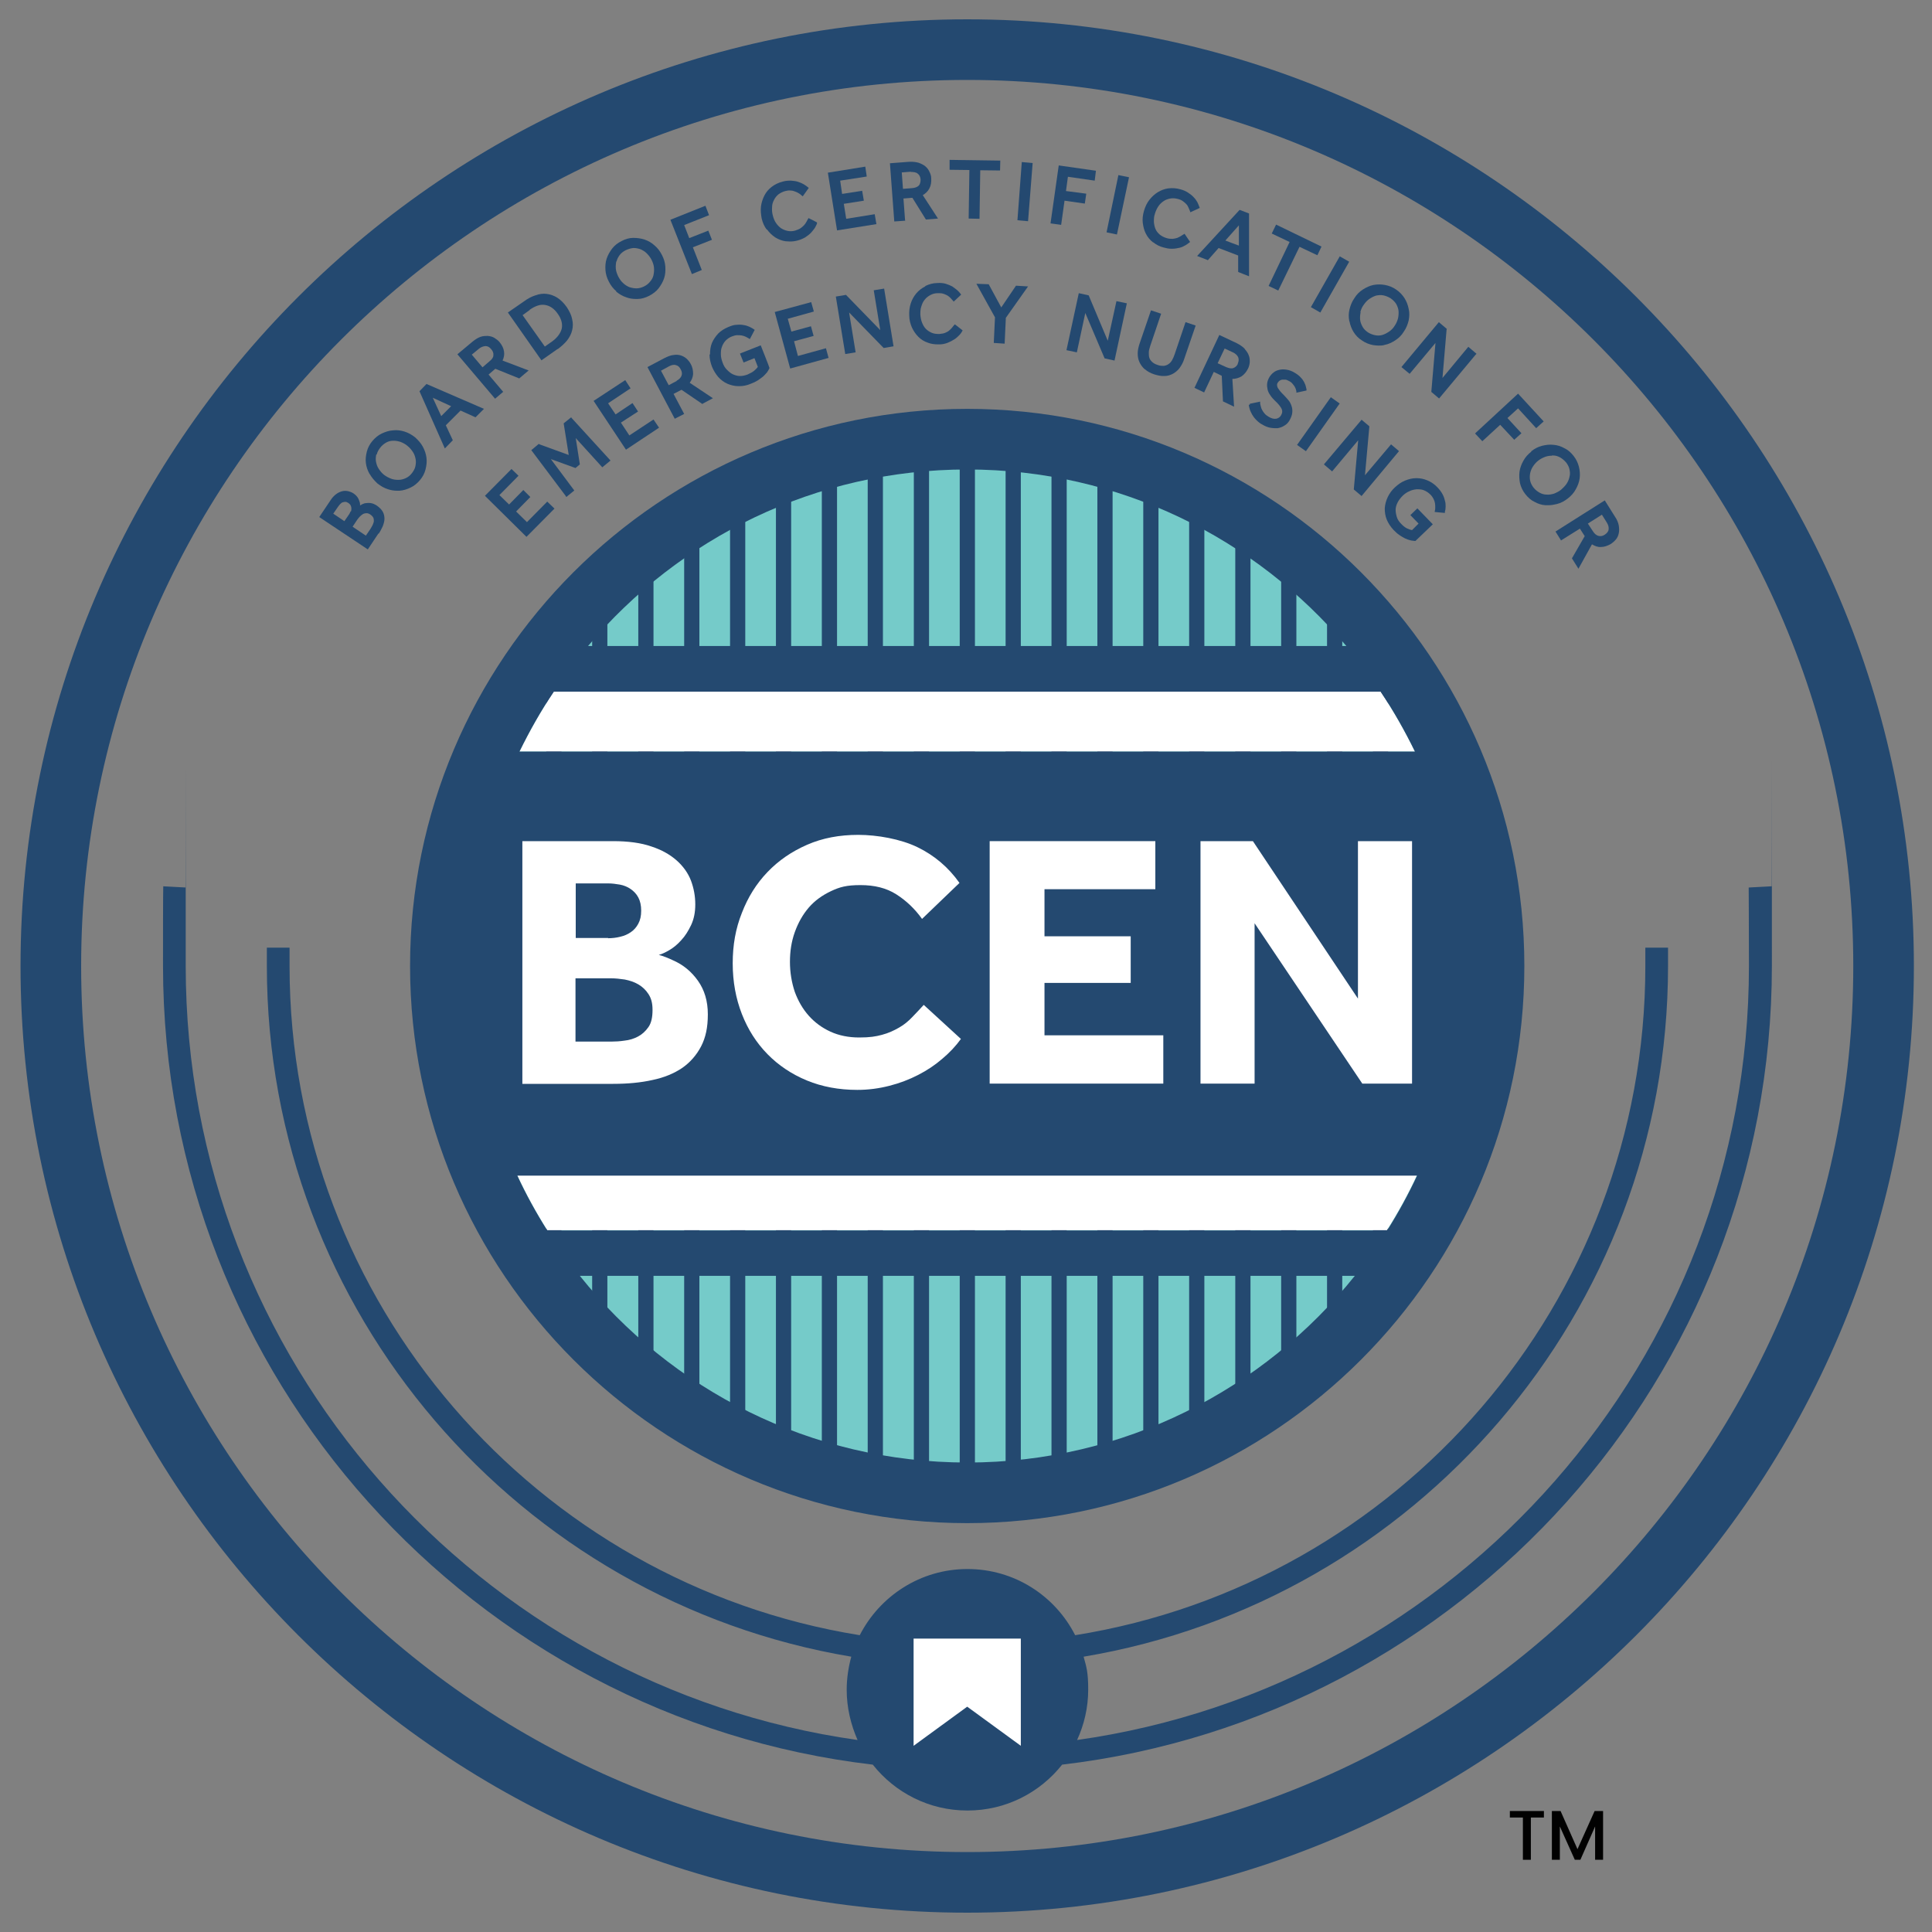 <?xml version="1.0" encoding="UTF-8"?>
<svg id="Layer_1" xmlns="http://www.w3.org/2000/svg" xmlns:xlink="http://www.w3.org/1999/xlink" version="1.1" viewBox="0 0 800 800">
  <rect x="0" y="0" width="800" height="800" fill="#808080" stroke="none"/>
  <!-- Generator: Adobe Illustrator 29.0.0, SVG Export Plug-In . SVG Version: 2.1.0 Build 186)  -->
  <defs>
    <style>
      .st0 {
        fill: none;
      }

      .st1 {
        fill: #010101;
      }

      .st2 {
        fill: #244970;
      }

      .st3 {
        fill: #fff;
      }

      .st4 {
        fill: #75cbc9;
      }

      .st5 {
        clip-path: url(#clippath);
      }
    </style>
    <clipPath id="clippath">
      <path class="st0" d="M182.4,400c0,120.5,97.6,218.1,218.1,218.1s218.1-97.7,218.1-218.1-97.7-218.1-218.1-218.1-218.1,97.6-218.1,218.1"/>
    </clipPath>
  </defs>
  <path class="st4" d="M618.6,400c0,120.5-97.7,218.1-218.1,218.1s-218.1-97.7-218.1-218.1,97.7-218.1,218.1-218.1,218.1,97.7,218.1,218.1"/>
  <g class="st5">
    <rect class="st2" x="188.2" y="181.9" width="6.3" height="436.2"/>
    <rect class="st2" x="207.2" y="181.9" width="6.3" height="436.2"/>
    <rect class="st2" x="226.2" y="181.9" width="6.3" height="436.2"/>
    <rect class="st2" x="245.2" y="181.9" width="6.3" height="436.2"/>
    <rect class="st2" x="264.3" y="181.9" width="6.3" height="436.2"/>
    <rect class="st2" x="283.3" y="181.9" width="6.3" height="436.2"/>
    <rect class="st2" x="302.3" y="181.9" width="6.3" height="436.2"/>
    <rect class="st2" x="321.3" y="181.9" width="6.3" height="436.2"/>
    <rect class="st2" x="340.3" y="181.9" width="6.3" height="436.2"/>
    <rect class="st2" x="359.3" y="181.9" width="6.3" height="436.2"/>
    <rect class="st2" x="378.4" y="181.9" width="6.3" height="436.2"/>
    <rect class="st2" x="397.4" y="181.9" width="6.3" height="436.2"/>
    <rect class="st2" x="416.4" y="181.9" width="6.3" height="436.2"/>
    <rect class="st2" x="435.4" y="181.9" width="6.3" height="436.2"/>
    <rect class="st2" x="454.4" y="181.9" width="6.3" height="436.2"/>
    <rect class="st2" x="473.4" y="181.9" width="6.3" height="436.2"/>
    <rect class="st2" x="492.4" y="181.9" width="6.3" height="436.2"/>
    <rect class="st2" x="511.5" y="181.9" width="6.3" height="436.2"/>
    <rect class="st2" x="530.5" y="181.9" width="6.3" height="436.2"/>
    <rect class="st2" x="549.5" y="181.9" width="6.3" height="436.2"/>
    <rect class="st2" x="568.5" y="181.9" width="6.3" height="436.2"/>
    <rect class="st2" x="587.5" y="181.9" width="6.3" height="436.2"/>
    <rect class="st2" x="606.6" y="181.9" width="6.3" height="436.2"/>
  </g>
  <path class="st2" d="M400.5,8C184.4,8,8.5,183.8,8.5,400s175.8,392,392,392,392-175.8,392-392S616.6,8,400.5,8M400.5,766.9c-202.3,0-366.9-164.6-366.9-366.9S198.2,33.1,400.5,33.1s366.9,164.6,366.9,366.9-164.6,366.9-366.9,366.9"/>
  <g>
    <path class="st2" d="M733.5,367l-9.4.5c0,1.8.1,18.6.1,32.5,0,163.1-121.2,298.3-278.2,320.5,2.9-6.3,4.6-13.4,4.6-20.8s-.7-9.3-1.9-13.7c137.1-23,242-142.5,242-286s0-2.6,0-3.9c0-1.2,0-2.5,0-3.7h-9.4c0,1.3,0,2.5,0,3.8,0,1.2,0,2.5,0,3.8,0,139.6-102.4,255.7-236.1,277.1-8.3-16.3-25.1-27.4-44.6-27.4s-36.3,11.2-44.6,27.4c-133.6-21.5-236.1-137.5-236.1-277.1s0-2.5,0-3.8c0-1.3,0-2.6,0-3.8h-9.4c0,1.2,0,2.5,0,3.7,0,1.3,0,2.6,0,3.9,0,143.6,104.8,263,242,286-1.2,4.4-1.9,9-1.9,13.7,0,7.4,1.7,14.4,4.5,20.8-157-22.2-278.2-157.5-278.2-320.5s0-30.7.1-32.5l-9.4-.5c-.1,2.4-.1,23.8-.1,32.9,0,170.4,128.6,311.4,293.9,330.8,9.2,11.6,23.3,19,39.2,19s30-7.4,39.2-19c165.3-19.5,293.9-160.4,293.9-330.8s0-30.6-.1-32.9"/>
    <path class="st2" d="M156.8,221c.7-1,1.2-2.1,1.7-3.1.4-1.1.7-2.1.7-3.1,0-1-.2-2-.7-2.9-.5-.9-1.3-1.7-2.4-2.5-.9-.6-1.8-1-2.7-1.1-.9-.1-1.7,0-2.4.1-.7.2-1.3.5-1.9.9,0,0,0,0,0,0,0-.5,0-1-.2-1.5-.2-.6-.4-1.2-.8-1.8-.4-.6-.9-1.1-1.6-1.6-.7-.5-1.5-.8-2.3-1-.8-.2-1.7-.2-2.5,0-.8.2-1.7.6-2.5,1.2-.8.6-1.6,1.4-2.3,2.5l-4.7,7,20.1,13.4,4.4-6.6ZM145.2,211.7c-.2.4-.4.9-.6,1.2l-2,2.9-4.6-3.1,2-2.9c.3-.4.6-.8.9-1.1.3-.3.6-.6,1-.7s.7-.2,1.1-.2c.4,0,.8.2,1.3.5.4.3.7.6.9,1,.2.4.3.8.3,1.2s0,.9-.2,1.3M146,218.1l2-3c.3-.4.7-.9,1.1-1.3.4-.4.8-.7,1.3-1,.4-.2.9-.3,1.4-.3.5,0,1.1.2,1.6.6.6.4,1,.9,1.2,1.3.2.5.2.9.2,1.4,0,.5-.3,1-.5,1.6-.3.6-.6,1.1-.9,1.6l-1.9,2.8-5.5-3.7Z"/>
    <path class="st2" d="M153.1,196.3c.8,1.4,1.9,2.7,3.2,3.9,1.4,1.1,2.8,1.9,4.4,2.4,1.2.4,2.5.6,3.7.6s.7,0,1,0c1.6-.1,3.1-.6,4.6-1.3,1.5-.7,2.8-1.8,3.9-3.1,1.1-1.3,1.9-2.8,2.3-4.4.4-1.6.6-3.2.4-4.8-.2-1.6-.7-3.1-1.5-4.6-.8-1.5-1.9-2.7-3.2-3.9-1.4-1.1-2.8-1.9-4.4-2.4-1.6-.5-3.2-.7-4.8-.5-1.6.1-3.1.6-4.6,1.3-1.5.7-2.8,1.8-3.9,3.1-1.1,1.3-1.9,2.8-2.3,4.4-.4,1.6-.6,3.2-.4,4.7.2,1.6.7,3.1,1.5,4.5M156,188.2c.2-1,.8-2,1.5-2.9.7-.9,1.6-1.6,2.5-2.1.9-.5,1.9-.7,2.9-.7h.2c.9,0,1.9.2,2.8.5,1,.4,2,.9,2.9,1.7.9.7,1.6,1.6,2.2,2.5.6.9.9,1.9,1.1,2.9.2,1,.1,2-.1,3-.2,1-.8,2-1.5,2.9-.7.9-1.6,1.6-2.5,2-.9.4-1.9.7-3,.7-1,0-2.1-.1-3.1-.5-1-.4-2-.9-2.9-1.6-.9-.7-1.6-1.6-2.2-2.5s-.9-1.9-1.1-2.9c-.2-1-.1-2,.1-3"/>
    <path class="st2" d="M187.5,182.3l-2.9-6.2,6.1-6.1,6.2,2.8,3.5-3.5-23.8-10.3-2.9,3,10.5,23.7,3.3-3.4ZM179.2,164.7l7.6,3.5-4.1,4.1-3.5-7.6Z"/>
    <path class="st2" d="M208.4,162.3l-6.1-7.2,2.8-2.4,9.9,4,3.9-3.3-10.8-4.1c.6-1.3.8-2.5.6-3.8-.2-1.4-.9-2.7-1.9-3.9-.6-.7-1.3-1.2-2.1-1.7-.8-.5-1.7-.7-2.7-.8-1,0-2,0-3.1.4-1.1.4-2.2,1.1-3.4,2.1l-6.1,5.1,15.6,18.4,3.3-2.8ZM195.3,146.9l2.9-2.4c.9-.8,1.9-1.1,2.8-1.2.9,0,1.7.4,2.4,1.3.7.8,1,1.6.9,2.5,0,.9-.6,1.7-1.6,2.5l-2.9,2.5-4.4-5.2Z"/>
    <path class="st2" d="M230.9,144.6c1.5-1.1,2.8-2.3,3.9-3.6,1-1.3,1.8-2.8,2.1-4.2.4-1.5.4-3.1,0-4.7-.3-1.6-1.1-3.2-2.2-4.9-1.2-1.7-2.5-3-3.9-3.9-1.4-.9-2.9-1.4-4.4-1.6-1.5-.2-3.1,0-4.7.6-1.6.5-3.1,1.3-4.6,2.4l-6.8,4.7,13.9,19.8,6.7-4.7ZM219.3,128.3c2.4-1.7,4.6-2.4,6.5-2,1.9.3,3.7,1.5,5.2,3.7,1.5,2.1,2,4.2,1.6,6.1-.5,1.9-1.8,3.7-4,5.3l-3,2.1-9.2-13,2.9-2.1Z"/>
    <path class="st2" d="M255.1,120.7c1.3,1.1,2.7,1.9,4.2,2.4,1.3.5,2.7.7,4,.7s.4,0,.7,0c1.6,0,3.2-.5,4.8-1.3,1.5-.8,2.9-1.8,3.9-3.1,1-1.3,1.8-2.7,2.3-4.2.5-1.5.6-3.1.5-4.8-.1-1.6-.6-3.3-1.4-4.8-.8-1.6-1.8-2.9-3.1-4-1.2-1.1-2.6-1.9-4.1-2.4-1.5-.5-3.1-.7-4.7-.7-1.6,0-3.3.5-4.8,1.3-1.6.8-2.9,1.8-3.9,3.1-1,1.3-1.8,2.7-2.3,4.2-.5,1.5-.6,3.1-.5,4.7.1,1.6.6,3.3,1.4,4.8.8,1.6,1.8,2.9,3.1,4M255.3,108.3c.2-1,.7-1.9,1.3-2.7.6-.8,1.5-1.5,2.5-2,1.1-.5,2.1-.8,3.1-.9,0,0,.2,0,.3,0,.9,0,1.8.2,2.7.5.9.4,1.8.9,2.6,1.7.8.8,1.5,1.7,2,2.7.5,1,.9,2.1,1,3.2.1,1.1,0,2.1-.2,3.1-.2,1-.7,1.9-1.4,2.7-.6.8-1.5,1.5-2.5,2-1,.5-2.1.8-3.1.8-1.1,0-2-.2-3-.5-.9-.4-1.8-.9-2.6-1.7-.8-.7-1.4-1.6-2-2.7-.5-1.1-.9-2.1-1-3.2-.1-1.1,0-2.1.2-3.1"/>
    <polygon class="st2" points="290.6 111.8 286.9 102.4 294.8 99.3 293.3 95.5 285.4 98.6 283.3 93.2 293.6 89.1 292.1 85.2 277.6 91 286.5 113.5 290.6 111.8"/>
    <path class="st2" d="M317.6,95c.9,1.3,2.1,2.4,3.4,3.3,1.3.8,2.8,1.4,4.3,1.6.6,0,1.2.1,1.7.1,1.1,0,2.1-.1,3.2-.4,1.2-.3,2.3-.8,3.2-1.3.9-.6,1.7-1.2,2.4-1.9.6-.7,1.2-1.4,1.6-2,.4-.7.7-1.3.9-1.8v-.5c.1,0-3.5-1.8-3.5-1.8l-.3.5c-.2.3-.4.7-.6,1.1-.2.4-.5.8-.9,1.3-.4.4-.9.9-1.5,1.3-.6.4-1.4.7-2.3,1-1.1.3-2.2.3-3.1.1-1-.2-1.9-.6-2.7-1.1-.8-.6-1.5-1.3-2.1-2.2-.6-.9-1-1.9-1.3-3.1-.3-1.1-.4-2.3-.3-3.4,0-1.1.3-2.1.8-3,.4-.9,1.1-1.7,1.8-2.3.8-.6,1.8-1.1,2.9-1.4.8-.2,1.5-.3,2.2-.2.7,0,1.3.2,1.8.4.6.2,1,.4,1.5.7.5.3.9.6,1.2.9l.5.4,2.5-3.5-.4-.3c-.5-.4-1-.8-1.7-1.2-.7-.4-1.4-.7-2.3-1-.8-.3-1.8-.4-2.9-.5-1.1,0-2.2,0-3.5.4-1.7.4-3.3,1.2-4.6,2.2-1.3,1-2.3,2.2-3,3.6-.7,1.4-1.2,2.9-1.4,4.5-.2,1.6,0,3.3.3,5,.4,1.7,1.1,3.3,2.1,4.6"/>
    <polygon class="st2" points="362.9 92.8 362.2 88.7 350.4 90.6 349.4 84.4 357.7 83.1 357 79 348.7 80.3 347.9 74.8 358.9 73.1 358.3 69 342.8 71.5 346.6 95.4 362.9 92.8"/>
    <path class="st2" d="M374.8,91.6l-.7-9.4,3.7-.3,5.6,9,5-.4-6.3-9.7c1.2-.7,2.1-1.6,2.7-2.7.7-1.3.9-2.7.8-4.3,0-.9-.3-1.8-.7-2.6-.4-.9-.9-1.6-1.7-2.3-.7-.6-1.7-1.1-2.8-1.5-1.1-.3-2.4-.5-4-.4l-7.9.6,1.8,24.1,4.4-.3ZM377.1,71.2c1.2,0,2.2.1,2.9.7.7.5,1.1,1.3,1.2,2.4,0,1-.2,1.9-.7,2.5-.6.6-1.5,1-2.8,1.1l-3.8.3-.5-6.8,3.8-.3Z"/>
    <polygon class="st2" points="401.1 90.5 405.6 90.6 405.9 70.5 414.1 70.6 414.2 66.5 393.2 66.2 393.2 70.3 401.4 70.4 401.1 90.5"/>
    <polygon class="st2" points="427.6 67.5 423.1 67.1 421.3 91.2 425.7 91.6 427.6 67.5"/>
    <polygon class="st2" points="440.8 83.1 449.2 84.3 449.8 80.2 441.4 79.1 442.2 73.2 453.3 74.8 453.8 70.7 438.4 68.5 435 92.5 439.4 93.1 440.8 83.1"/>
    <polygon class="st2" points="467.5 73.4 463.1 72.5 458.2 96.2 462.5 97.1 467.5 73.4"/>
    <path class="st2" d="M477.5,100.3c1.2,1,2.7,1.8,4.4,2.2,1.1.3,2.1.5,3.1.5s.2,0,.4,0c1.1,0,2.1-.2,3-.4.9-.2,1.7-.6,2.4-1,.7-.4,1.2-.8,1.6-1.1l.4-.3-2.3-3.4-.5.3c-.3.2-.7.4-1.1.7-.4.2-.9.5-1.4.7-.6.2-1.2.3-1.9.4-.7,0-1.6,0-2.5-.3-1.1-.3-2-.8-2.8-1.4-.8-.7-1.4-1.4-1.8-2.3-.4-.9-.6-1.9-.7-3,0-1.1,0-2.2.4-3.3.3-1.1.8-2.2,1.4-3.1.6-.9,1.3-1.6,2.2-2.2.8-.6,1.8-.9,2.8-1.1,1-.2,2.1-.1,3.2.2.8.2,1.5.5,2,.9.6.4,1,.8,1.4,1.2s.7.9.9,1.4c.2.5.4,1,.6,1.4l.2.6,3.9-1.8-.2-.5c-.2-.6-.5-1.2-.8-1.9-.4-.7-.9-1.4-1.5-2-.6-.7-1.4-1.3-2.3-1.9-.9-.6-2-1.1-3.2-1.4-1.7-.5-3.4-.6-5-.4-1.6.2-3.1.8-4.4,1.6-1.3.8-2.5,1.9-3.5,3.2-1,1.3-1.7,2.8-2.2,4.5-.5,1.7-.7,3.4-.5,5,.2,1.6.6,3.2,1.3,4.5.7,1.4,1.7,2.6,3,3.6"/>
    <path class="st2" d="M500.1,107.8l4.5-5.1,8.1,3.1v6.8c-.1,0,4.5,1.8,4.5,1.8v-26c0,0-3.9-1.5-3.9-1.5l-17.6,19.1,4.4,1.7ZM513,93.3v8.4c-.1,0-5.6-2.1-5.6-2.1l5.6-6.3Z"/>
    <polygon class="st2" points="529.3 120.3 538.1 102.2 545.5 105.7 547.2 102.1 528.4 93 526.6 96.7 534 100.2 525.3 118.4 529.3 120.3"/>
    <rect class="st2" x="539" y="115.9" width="24.2" height="4.5" transform="translate(175.8 538.6) rotate(-60.4)"/>
    <path class="st2" d="M558.8,133.1c.3,1.6.9,3.1,1.7,4.4.9,1.4,2,2.6,3.5,3.5,1.4,1,3,1.6,4.6,1.9.8.1,1.5.2,2.3.2s1.7,0,2.5-.3c1.6-.3,3-1,4.4-1.9,1.4-.9,2.6-2.1,3.5-3.6,1-1.4,1.6-3,2-4.6.3-1.6.4-3.2,0-4.8-.3-1.6-.9-3.1-1.7-4.4-.9-1.4-2-2.6-3.5-3.6-1.4-1-3-1.6-4.6-1.9-1.6-.3-3.2-.3-4.8,0-1.5.3-3,1-4.4,1.9-1.4.9-2.6,2.1-3.5,3.6-1,1.4-1.6,3-2,4.6s-.4,3.2-.1,4.8M563.3,129.2c.3-1.1.7-2.1,1.4-3,.7-1,1.4-1.8,2.3-2.4.9-.6,1.8-1.1,2.8-1.4,1-.2,2-.3,3-.1,1,.2,2,.6,3,1.2,1,.7,1.7,1.4,2.3,2.3.5.9.9,1.9,1,2.9.1,1,0,2.1-.2,3.1-.3,1.1-.7,2.1-1.4,3.1-.6,1-1.4,1.8-2.3,2.4-.9.6-1.8,1.1-2.8,1.4-1,.3-2,.3-3,.1-1-.2-2.1-.6-3-1.2-1-.7-1.7-1.4-2.2-2.3-.5-.9-.9-1.9-1-2.9-.1-1,0-2.1.2-3.1"/>
    <polygon class="st2" points="583.7 154.8 594.4 142 592.7 162 592.7 162.3 595.9 165 611 146.9 611.4 146.5 608 143.6 597.3 156.5 599 136.5 599.1 136.2 595.8 133.4 580.3 152 583.7 154.8"/>
    <polygon class="st2" points="610.8 179.5 613.8 182.7 621.2 175.9 627 182.1 630 179.4 624.2 173.1 628.6 169.1 636.1 177.3 639.2 174.5 628.6 163 611.2 179.1 610.8 179.5"/>
    <path class="st2" d="M634.1,187c-1.4,1.1-2.5,2.3-3.3,3.8-.8,1.4-1.4,3-1.6,4.5-.2,1.6-.1,3.2.2,4.8.4,1.6,1.1,3.1,2.2,4.5,1.1,1.4,2.3,2.5,3.8,3.2,1.4.8,3,1.3,4.5,1.4.4,0,.9,0,1.3,0,1.1,0,2.3-.2,3.5-.5,1.6-.4,3.1-1.2,4.5-2.3,1.4-1.1,2.5-2.3,3.3-3.8.8-1.4,1.4-3,1.6-4.5.2-1.6.1-3.2-.3-4.8-.4-1.6-1.1-3.1-2.2-4.5-1.1-1.4-2.3-2.5-3.8-3.2-1.4-.8-3-1.3-4.5-1.4-1.6-.2-3.2,0-4.8.4-1.6.4-3.1,1.2-4.5,2.3M642.6,188.6c.1,0,.3,0,.5,0,1,0,2,.3,2.9.8.9.5,1.7,1.2,2.5,2.1.7.9,1.2,1.9,1.4,2.9.2,1,.3,2,0,3-.2,1-.6,2-1.2,2.9-.6.9-1.4,1.7-2.3,2.5-.9.7-1.9,1.2-2.9,1.6-1,.3-2.1.5-3.1.4-1,0-2-.3-2.9-.8-.9-.5-1.8-1.2-2.5-2.1-.7-.9-1.2-1.9-1.4-2.9-.2-1-.2-2,0-3s.6-2,1.2-2.9c.6-.9,1.3-1.7,2.2-2.4.9-.7,1.9-1.2,3-1.6.9-.3,1.8-.4,2.6-.4"/>
    <path class="st2" d="M646.2,223.9l8-5,2,3.1-5.3,9.2,2.7,4.3,5.6-10.1c1.2.7,2.4,1.2,3.7,1.1,1.4,0,2.8-.5,4.2-1.3.7-.5,1.4-1.1,2-1.8.6-.7,1-1.6,1.2-2.6.2-.9.2-2,0-3.2-.2-1.1-.7-2.4-1.6-3.7l-4.2-6.7-20.4,12.9,2.3,3.7ZM663.3,213.1l2,3.2c.7,1.1.9,2,.8,2.9-.1.9-.7,1.6-1.6,2.2-.9.6-1.7.7-2.6.5-.8-.2-1.6-.8-2.3-1.9l-2.1-3.2,5.7-3.6Z"/>
    <polygon class="st2" points="211.8 194.2 200.8 205.3 218 222.3 229.6 210.6 226.6 207.7 218.2 216.2 213.7 211.8 219.6 205.8 216.7 202.9 210.8 208.9 206.8 205 214.7 197 211.8 194.2"/>
    <polygon class="st2" points="252.8 190.7 236.8 173.2 236.5 172.8 233.4 175.3 235.5 188.4 223.4 184 223.1 183.8 220 186.4 234.2 205.3 234.5 205.8 237.8 203.1 228.1 190.1 238.3 193.8 240.1 192.3 238.4 181.4 249.4 193.5 252.8 190.7"/>
    <polygon class="st2" points="272.9 177.1 270.6 173.7 260.6 180.3 257.1 175 264.2 170.4 261.9 166.9 254.9 171.6 251.8 167 261.1 160.8 258.9 157.4 245.8 166 259.2 186.2 272.9 177.1"/>
    <path class="st2" d="M290.7,167.3l4.5-2.4-9.6-6.4c.8-1.1,1.3-2.3,1.4-3.6,0-1.4-.2-2.8-1-4.2-.4-.8-1-1.5-1.6-2.1-.7-.6-1.5-1.1-2.4-1.4-.9-.3-2-.4-3.1-.2-1.2.1-2.4.6-3.8,1.3l-7,3.7,11.3,21.4,3.9-2-4.4-8.3,3.3-1.7,8.8,6ZM280.3,157.7l-3.4,1.8-3.2-6,3.3-1.8c1.1-.6,2.1-.8,2.9-.5.9.2,1.5.8,2,1.8.5.9.6,1.8.3,2.6-.3.8-1,1.5-2.1,2.1"/>
    <path class="st2" d="M293.8,146.9c0,1.6.4,3.3,1,4.9.7,1.7,1.6,3.1,2.6,4.3,1.1,1.2,2.4,2.2,3.8,2.8,1.4.6,3,1,4.6,1h.3c1.6,0,3.2-.3,4.8-1,1.1-.4,2.1-.9,2.9-1.4.8-.5,1.5-1.1,2.2-1.6.6-.6,1.1-1.1,1.6-1.7.4-.6.7-1.1,1-1.7v-.2c.1,0-3.6-9.3-3.6-9.3l-8.6,3.4,1.5,3.7,4.5-1.8,1.4,3.6c-.4.6-.9,1.1-1.5,1.6-.7.6-1.7,1.1-2.8,1.6-1.1.4-2.1.6-3.1.6-1,0-2-.3-2.9-.7-.9-.4-1.7-1.1-2.5-1.9s-1.4-1.8-1.8-3c-.4-1.1-.7-2.2-.7-3.3,0-1.1,0-2.1.4-3.1.3-.9.8-1.8,1.5-2.6.7-.7,1.6-1.4,2.7-1.8.8-.3,1.5-.5,2.1-.5.7,0,1.3,0,1.9.1.6.1,1.1.3,1.6.5.5.2.9.5,1.3.7l.5.3,2-3.8-.4-.3c-.5-.3-1.1-.7-1.8-1-.7-.3-1.5-.6-2.4-.7-.9-.2-1.9-.2-2.9-.1-1.1,0-2.2.4-3.4.9-1.7.7-3.1,1.6-4.2,2.7-1.1,1.2-2,2.5-2.6,3.9-.6,1.5-.8,3-.8,4.7"/>
    <polygon class="st2" points="328.8 141.3 336.9 139.1 335.8 135.1 327.7 137.3 326.2 132 337 129 335.9 125.1 320.8 129.2 327.2 152.6 343.1 148.2 342 144.2 330.4 147.4 328.8 141.3"/>
    <polygon class="st2" points="364.5 136.7 350.3 122.1 346.1 122.8 350 146.6 354.3 145.9 351.6 129.4 365.9 144.1 370 143.4 366.1 119.5 361.8 120.2 364.5 136.7"/>
    <path class="st2" d="M383.1,118.6c-1.4.7-2.7,1.7-3.7,2.9-1,1.2-1.8,2.6-2.3,4.2-.5,1.6-.7,3.2-.6,5,0,1.8.5,3.5,1.1,4.9.7,1.5,1.6,2.8,2.7,3.9,1.1,1.1,2.4,1.9,3.9,2.4,1.3.5,2.7.7,4.2.7s.5,0,.7,0c1.2,0,2.4-.3,3.4-.7,1-.4,1.9-.9,2.7-1.4.8-.5,1.4-1.1,2-1.7.6-.6.9-1.1,1.2-1.6l.2-.4-3.2-2.5-.4.4c-.2.3-.5.6-.8,1-.3.4-.7.7-1.1,1.1-.4.4-1,.7-1.7,1-.7.3-1.5.4-2.5.5-1.1,0-2.2-.1-3.1-.5-.9-.4-1.7-.9-2.4-1.6-.7-.7-1.2-1.6-1.6-2.6-.4-1-.6-2.1-.7-3.3,0-1.2,0-2.3.4-3.4.3-1,.7-2,1.4-2.8.6-.8,1.4-1.4,2.3-1.9.9-.5,1.9-.8,3.1-.8.8,0,1.6,0,2.2.2.6.2,1.2.4,1.7.7.5.3.9.6,1.3,1,.4.4.7.8,1,1.1l.4.5,3.1-2.9-.3-.4c-.4-.5-.8-1-1.4-1.5-.6-.5-1.3-1-2-1.5-.8-.4-1.7-.8-2.7-1.1-1-.3-2.2-.4-3.5-.3-1.8,0-3.4.5-4.9,1.2"/>
    <polygon class="st2" points="404.3 117.5 412 131.4 411.5 142 416 142.3 416.5 131.6 425.7 118.6 420.7 118.3 414.6 127.3 409.4 117.7 404.3 117.5"/>
    <polygon class="st2" points="458.7 141.1 450.8 122.3 446.7 121.4 441.6 145 445.9 145.9 449.4 129.6 457.4 148.4 461.5 149.3 466.6 125.6 462.3 124.7 458.7 141.1"/>
    <path class="st2" d="M474.1,152.9c1,.9,2.3,1.6,3.8,2.1,1.3.4,2.6.7,3.7.7s.4,0,.6,0c1.3,0,2.5-.4,3.6-1,1-.6,2-1.4,2.7-2.4.7-1,1.4-2.2,1.8-3.5l4.8-14-4.2-1.4-4.5,13.3c-.3.9-.7,1.8-1.1,2.5-.4.7-.9,1.2-1.5,1.6-.6.4-1.2.6-1.9.7-.7,0-1.6,0-2.6-.4-1-.3-1.8-.8-2.3-1.3-.5-.5-.9-1-1.1-1.7-.2-.7-.2-1.4-.2-2.2,0-.8.3-1.7.6-2.7l4.5-13.3-4.2-1.4-4.8,14c-.4,1.3-.7,2.6-.7,3.8,0,1.3.2,2.5.7,3.6.5,1.1,1.2,2.1,2.2,3"/>
    <path class="st2" d="M515.4,144.4c-.8-.8-1.9-1.6-3.3-2.3l-7.2-3.4-10.3,21.9,4,1.9,4-8.5,3.3,1.6.5,10.6,4.6,2.2-.7-11.5c1.4,0,2.6-.4,3.7-1,1.2-.8,2.1-1.9,2.8-3.3.4-.8.6-1.7.7-2.6,0-.9,0-1.9-.4-2.8-.3-.9-.9-1.8-1.7-2.7M512.6,150.6c-.4.9-1.1,1.5-1.9,1.8-.8.3-1.8.1-3-.4l-3.5-1.6,2.9-6.1,3.4,1.6c1.1.5,1.8,1.2,2.2,2,.3.8.3,1.7-.2,2.7"/>
    <path class="st2" d="M517.1,167.5c0,.6.2,1.3.4,2,.2.7.6,1.4,1,2.2.4.7,1,1.5,1.7,2.2.7.7,1.5,1.4,2.5,1.9,1,.6,2.1,1.1,3.2,1.3.6.1,1.3.2,1.9.2s.8,0,1.3,0c1-.2,1.9-.5,2.8-1.1.9-.5,1.6-1.3,2.1-2.2.6-1.1,1-2.1,1.1-3.1.1-1,0-1.9-.3-2.8-.3-.9-.7-1.7-1.3-2.4-.6-.7-1.2-1.4-1.8-2-.6-.6-1.2-1.2-1.6-1.7-.4-.5-.7-1-1-1.4-.2-.4-.3-.8-.3-1.2s.1-.7.4-1.1c.2-.3.4-.5.7-.7.3-.2.6-.3,1-.4.4,0,.8,0,1.3,0,.5,0,1,.3,1.6.6.6.3,1.1.7,1.4,1.1.4.4.6.8.9,1.2.2.4.4.8.5,1.1,0,.3.2.6.2.8v.6c0,0,4.2-.9,4.2-.9v-.5c-.1-.3-.2-.7-.3-1.2-.1-.6-.4-1.1-.7-1.8-.3-.6-.8-1.3-1.4-1.9-.6-.7-1.4-1.3-2.4-1.9-1.1-.7-2.2-1.1-3.3-1.3-1.1-.2-2.1-.2-3,0-.9.2-1.8.5-2.5,1.1-.7.5-1.3,1.2-1.8,2-.5.9-.8,1.7-.9,2.6-.1.9,0,1.7.2,2.6.2.8.6,1.6,1.2,2.4.5.8,1.2,1.5,1.9,2.2,1.3,1.2,2.2,2.3,2.7,3.3.4.9.3,1.7-.2,2.6-.5.9-1.2,1.3-2.1,1.5-.9.1-2-.1-3.2-.9-.6-.4-1.1-.7-1.5-1.2-.4-.4-.7-.9-1-1.4-.3-.5-.5-1-.6-1.5-.1-.5-.3-1-.3-1.5v-.6c-.1,0-4.3.9-4.3.9v.5Z"/>
    <rect class="st2" x="534.1" y="173.8" width="24.2" height="4.5" transform="translate(86.6 519.7) rotate(-54.7)"/>
    <polygon class="st2" points="560.6 202.7 563.8 205.4 579.3 186.8 576 184 565.2 196.8 567 176.8 567 176.5 563.8 173.8 548.2 192.3 551.6 195.2 562.4 182.3 560.6 202.4 560.6 202.7"/>
    <path class="st2" d="M594.1,212l4.2.4v-.5c.2-.6.3-1.3.3-2.1,0-.8,0-1.6-.3-2.5-.2-.9-.5-1.8-1-2.7-.5-.9-1.2-1.9-2.1-2.8-1.2-1.3-2.7-2.3-4.2-2.9-1.4-.6-2.9-.9-4.4-.9h-.2c-1.6,0-3.1.4-4.6,1-1.5.6-2.9,1.6-4.2,2.8-1.3,1.2-2.3,2.6-3,4.1-.7,1.5-1.1,3-1.2,4.6,0,1.6.2,3.1.8,4.6.6,1.5,1.6,3,2.8,4.3.8.8,1.6,1.6,2.4,2.1.8.6,1.6,1,2.3,1.4.8.4,1.5.6,2.2.8.7.2,1.3.2,2,.3h.2s7.2-6.9,7.2-6.9l-6.4-6.6-2.9,2.8,3.4,3.5-2.7,2.7c-.7-.1-1.4-.4-2.1-.7-.8-.4-1.7-1.1-2.5-2-.8-.8-1.4-1.7-1.7-2.7-.3-1-.5-2-.5-3,0-1,.3-2,.8-3,.5-1,1.2-1.9,2.1-2.8.8-.8,1.8-1.5,2.8-1.9,1-.5,2-.7,3-.8,1,0,2,0,3,.4,1,.4,1.9,1,2.7,1.8.6.6,1,1.2,1.3,1.8.3.6.5,1.2.6,1.8.1.6.1,1.1.1,1.7,0,.5,0,1-.2,1.5v.6Z"/>
    <path class="st3" d="M571.7,286.4H229.3c-5.3,7.9-10,16.2-14.2,24.8h370.8c-4.2-8.6-8.9-16.9-14.2-24.8"/>
    <path class="st3" d="M214.2,486.7c3.7,7.9,7.8,15.4,12.4,22.7h347.7c4.6-7.3,8.8-14.9,12.4-22.7H214.2Z"/>
    <path class="st2" d="M400.5,169.3c-127.2,0-230.7,103.5-230.7,230.7s103.5,230.7,230.7,230.7,230.7-103.5,230.7-230.7-103.5-230.7-230.7-230.7M400.5,194.4c62.9,0,119.3,28.4,157,73.1H243.5c37.7-44.7,94.1-73.1,157-73.1M229.3,286.4h342.4c5.3,7.9,10,16.2,14.2,24.8H215.1c4.2-8.6,8.9-16.9,14.2-24.8M400.5,605.6c-64.9,0-122.7-30.2-160.4-77.3h320.9c-37.7,47.1-95.6,77.3-160.4,77.3M226.6,509.5c-4.6-7.3-8.8-14.9-12.4-22.7h372.6c-3.7,7.9-7.8,15.4-12.4,22.7H226.6Z"/>
    <path class="st3" d="M216.3,348.3h37.6c6.2,0,11.5.7,15.8,2.2,4.3,1.4,7.8,3.4,10.5,5.8,2.7,2.4,4.7,5.2,5.9,8.3,1.2,3.2,1.8,6.5,1.8,9.9s-.6,6.1-1.7,8.5c-1.2,2.5-2.5,4.6-4.1,6.3-1.6,1.8-3.2,3.1-4.9,4.1-1.7,1-3.2,1.7-4.4,2,1.9.5,3.9,1.3,6,2.3,4.1,1.8,7.5,4.6,10.2,8.4,2.7,3.8,4.1,8.4,4.1,13.9s-.9,9.6-2.8,13.3c-1.9,3.6-4.5,6.6-7.8,8.9-3.4,2.3-7.5,4-12.3,5-4.9,1.1-10.3,1.6-16.3,1.6h-37.6v-100.5ZM251.8,388.5c1.7,0,3.4-.2,5-.6,1.7-.4,3.1-1,4.4-1.9,1.3-.9,2.3-2,3.1-3.5.8-1.5,1.2-3.2,1.2-5.4s-.4-4-1.2-5.5c-.8-1.5-1.9-2.6-3.2-3.5-1.3-.9-2.8-1.5-4.4-1.8-1.7-.3-3.3-.5-4.9-.5h-13.4v22.6h13.4ZM253.2,431.3c1.6,0,3.4-.1,5.4-.4,2-.2,3.9-.8,5.6-1.7,1.7-.9,3.1-2.2,4.3-3.9,1.2-1.7,1.7-4.1,1.7-7.1s-.6-4.9-1.7-6.6c-1.1-1.7-2.5-3-4.2-4-1.7-1-3.6-1.6-5.6-2-2-.3-3.9-.5-5.6-.5h-14.8v26.2h14.8Z"/>
    <path class="st3" d="M397.9,430.2c-2.1,2.9-4.7,5.7-7.7,8.2-3,2.6-6.3,4.8-10,6.7-3.7,1.9-7.6,3.4-11.9,4.5-4.3,1.1-8.7,1.7-13.3,1.7-7.6,0-14.6-1.3-20.9-3.9-6.3-2.6-11.8-6.3-16.3-10.9-4.6-4.7-8.1-10.2-10.6-16.6-2.5-6.4-3.8-13.4-3.8-21s1.2-14.4,3.8-20.9c2.5-6.5,6-12.1,10.6-16.9,4.6-4.8,10-8.5,16.4-11.3,6.4-2.8,13.4-4.1,21.2-4.1s17.5,1.7,24.5,5.1c7,3.4,12.8,8.3,17.4,14.8l-15.5,14.9c-3-4.2-6.6-7.6-10.7-10.2-4.1-2.6-9-3.8-14.8-3.8s-8.6.8-12.2,2.5c-3.6,1.7-6.7,3.9-9.2,6.8-2.5,2.9-4.4,6.3-5.8,10.2-1.4,3.9-2,8-2,12.3s.7,8.5,2,12.4c1.4,3.8,3.3,7.1,5.8,9.9,2.5,2.8,5.5,5,9,6.6,3.5,1.6,7.5,2.4,11.9,2.4s6.8-.4,9.4-1.1c2.7-.7,5-1.8,7.1-3,2.1-1.2,3.9-2.7,5.5-4.4,1.6-1.7,3.2-3.3,4.7-5l15.5,14.2Z"/>
    <polygon class="st3" points="409.8 348.3 478.4 348.3 478.4 368.2 432.5 368.2 432.5 387.7 468.2 387.7 468.2 407 432.5 407 432.5 428.7 481.7 428.7 481.7 448.7 409.8 448.7 409.8 348.3"/>
    <polygon class="st3" points="497.1 348.3 518.8 348.3 562.3 413.5 562.3 348.3 584.7 348.3 584.7 448.7 564.1 448.7 519.5 382.3 519.5 448.7 497.1 448.7 497.1 348.3"/>
    <polygon class="st3" points="422.7 722.9 400.5 706.7 378.3 722.9 378.3 678.5 422.7 678.5 422.7 722.9"/>
    <polygon class="st1" points="625.2 749.9 639.3 749.9 639.3 752.6 633.9 752.6 633.9 770.1 630.6 770.1 630.6 752.6 625.2 752.6 625.2 749.9"/>
    <polygon class="st1" points="642.6 749.9 646.2 749.9 653.2 765.7 660.3 749.9 663.8 749.9 663.8 770.1 660.5 770.1 660.5 756.3 654.4 770.1 652.1 770.1 645.9 756.3 645.9 770.1 642.6 770.1 642.6 749.9"/>
  </g>
</svg>